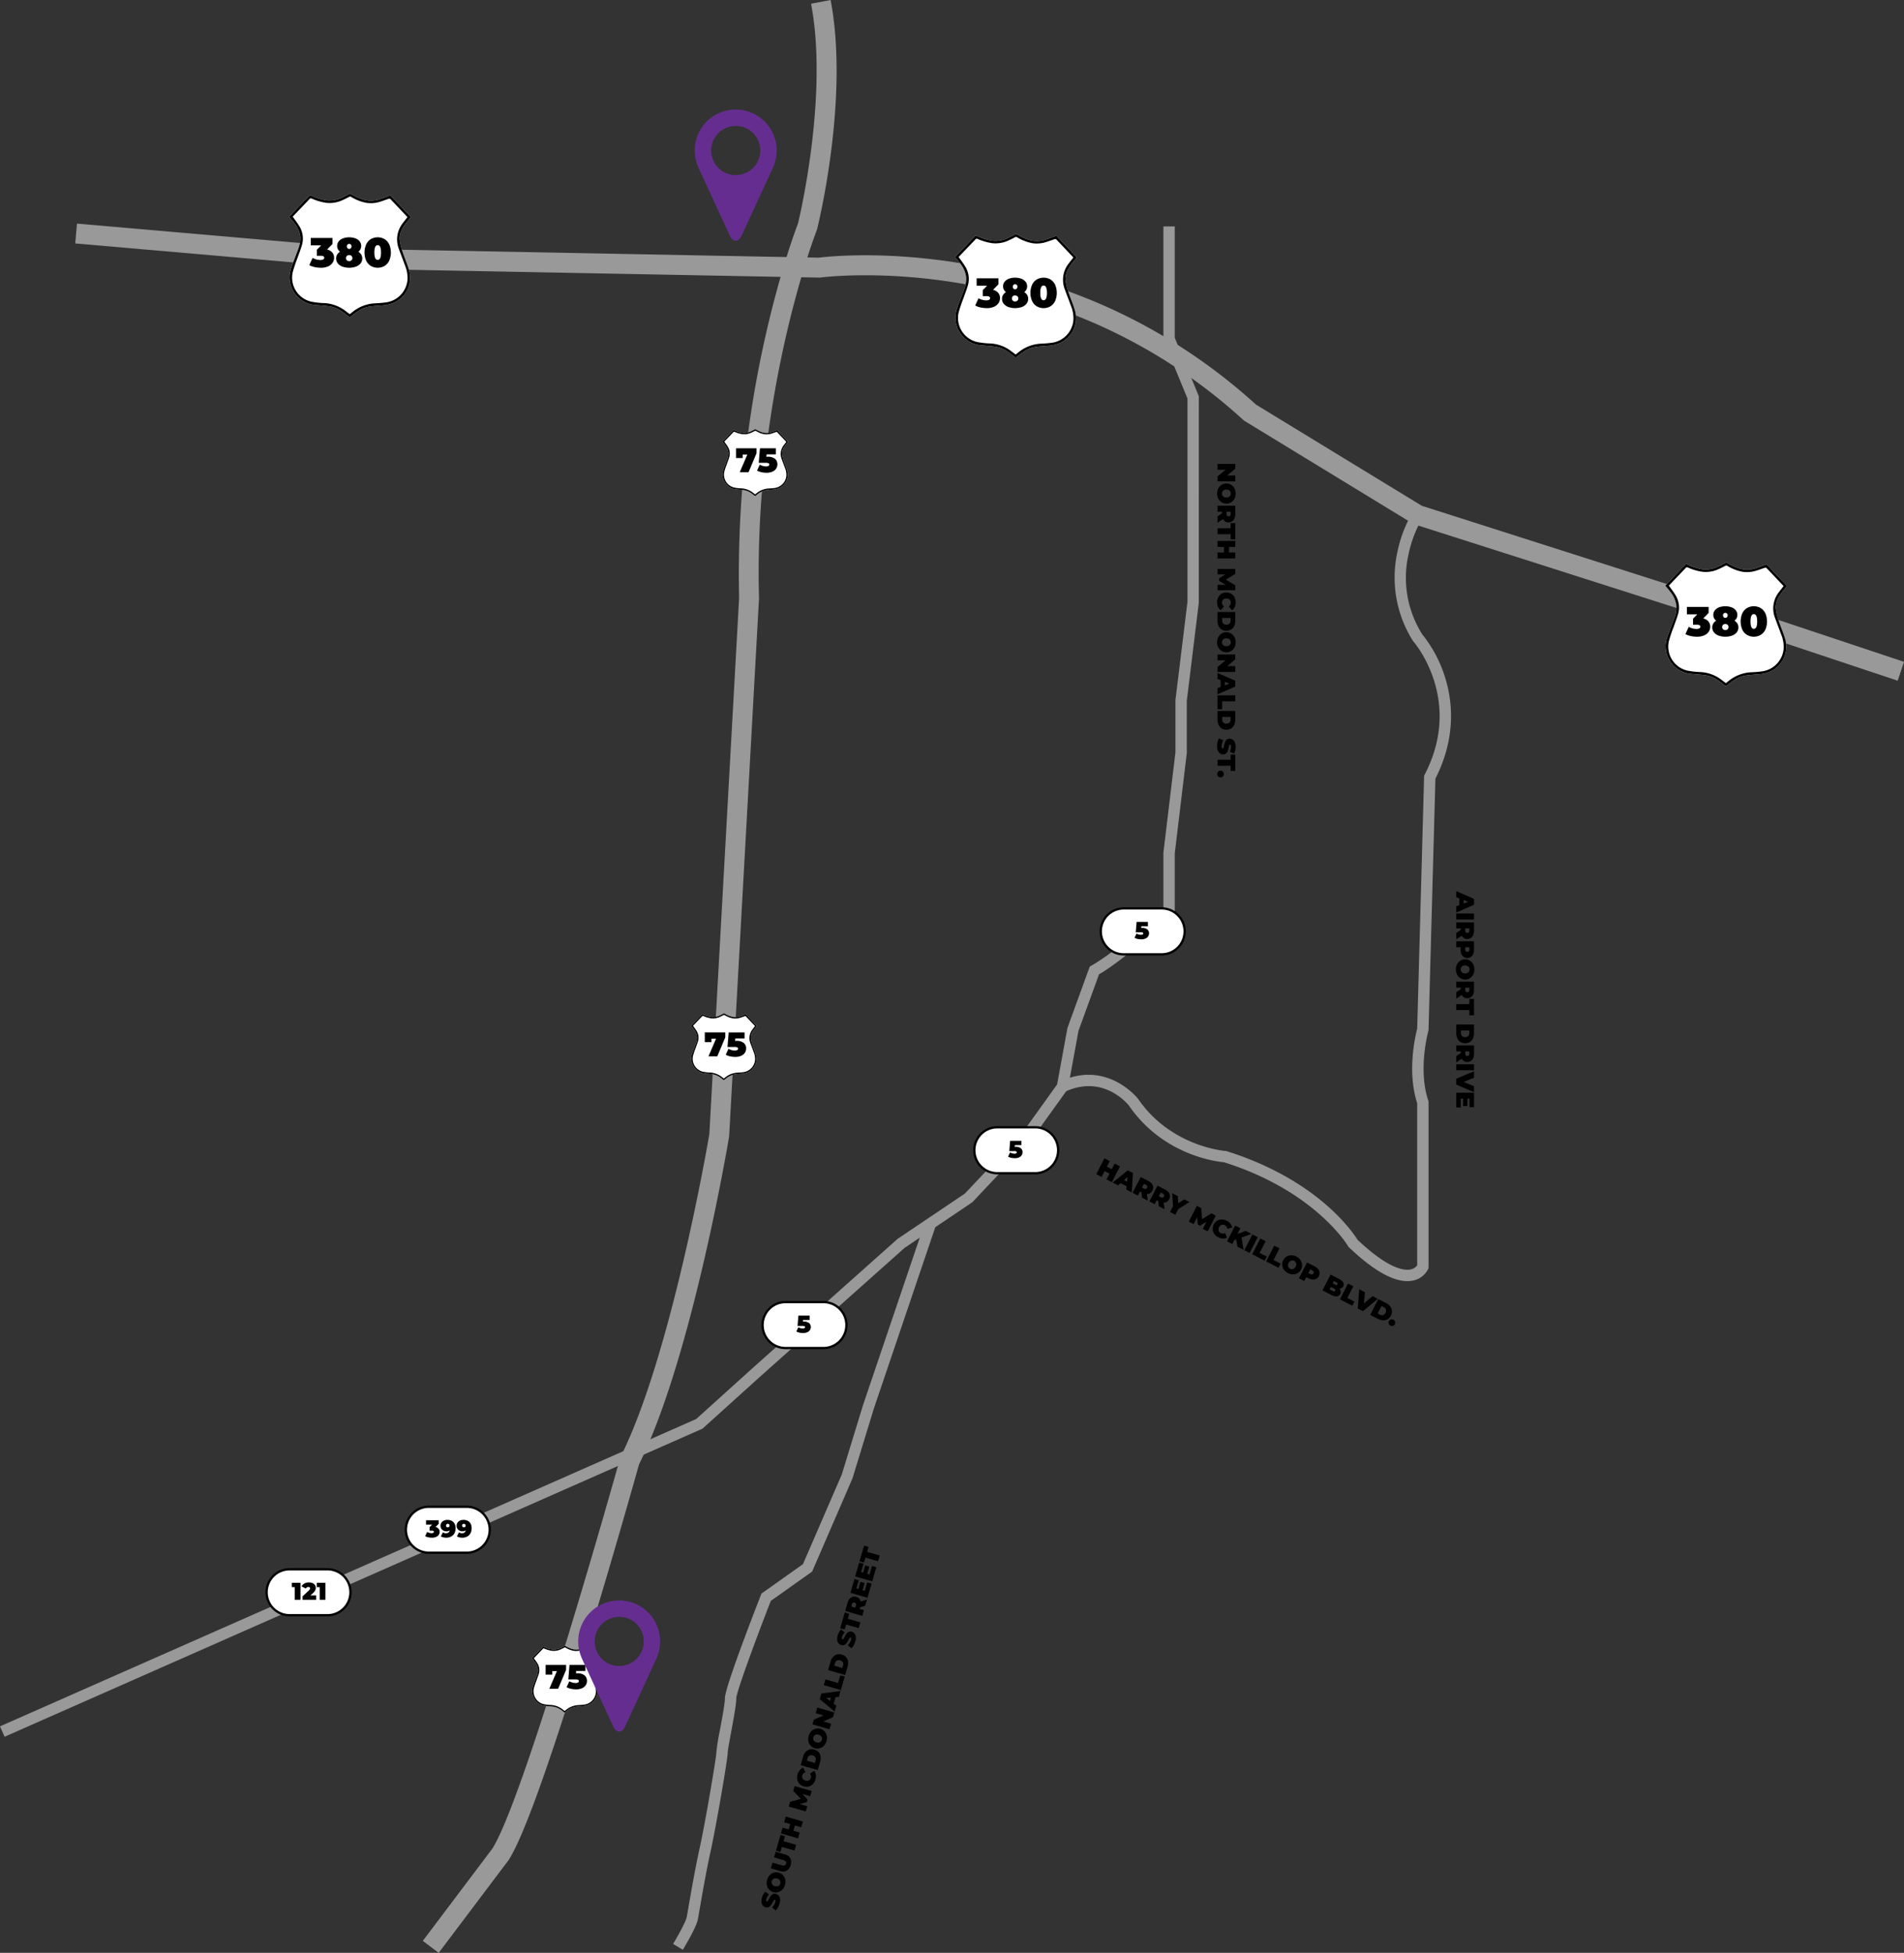 <svg id="Group_378" data-name="Group 378" xmlns="http://www.w3.org/2000/svg" xmlns:xlink="http://www.w3.org/1999/xlink" width="834.953" height="856.265" viewBox="0 0 834.953 856.265">
  <rect x="0" y="0" width="834.953" height="856.265" fill="#333333" stroke="none"/>
  <defs>
    <clipPath id="clip-path">
      <rect id="Rectangle_427" data-name="Rectangle 427" width="834.953" height="856.265" fill="none"/>
    </clipPath>
    <clipPath id="clip-path-3">
      <rect id="Rectangle_424" data-name="Rectangle 424" width="35.929" height="57.493" fill="none"/>
    </clipPath>
    <clipPath id="clip-path-4">
      <rect id="Rectangle_425" data-name="Rectangle 425" width="35.929" height="57.492" fill="none"/>
    </clipPath>
  </defs>
  <g id="Group_377" data-name="Group 377" clip-path="url(#clip-path)">
    <g id="Group_376" data-name="Group 376">
      <g id="Group_375" data-name="Group 375" clip-path="url(#clip-path)">
        <path id="Path_840" data-name="Path 840" d="M825.223,277.763,759.79,255.952,612.9,209.071l-.448-.273-73.893-45.088-.309-.281a238.688,238.688,0,0,0-64.158-41.944,250.731,250.731,0,0,0-59.733-17.916c-35.525-6.03-61.142-2.641-61.4-2.605l-.336.046-.342-.006L155.209,97.262,26.027,86.031l.756-8.692,128.887,11.2,196.449,3.731c3.381-.43,28.459-3.242,63.365,2.637a259.584,259.584,0,0,1,61.947,18.51,247.377,247.377,0,0,1,66.384,43.28l72.732,44.376L762.5,247.658l65.488,21.83Z" transform="translate(6.97 20.711)" fill="#999"/>
        <path id="Path_841" data-name="Path 841" d="M153.215,856.265l-6.967-5.253,30.44-40.378c14.5-22.659,55.671-169.809,56.087-171.295l.113-.4.186-.374c21.962-43.923,37.913-135.931,38.821-141.246l13.062-235.136a472.084,472.084,0,0,1,12-116.746c6.336-27.611,12.869-44.961,13.837-47.464,1-4.17,13.261-56.858,5.714-96.332L325.079,0c8.186,42.825-5.3,98-5.88,100.333l-.07.279-.105.268c-.279.706-27.777,71.664-25.341,161.244l.005.18-.01.18-13.1,235.8-.039.238c-.664,3.959-16.491,97.257-39.473,143.56-2.891,10.335-42.238,150.448-57.139,173.421l-.176.251Z" transform="translate(39.164)" fill="#999"/>
        <path id="Path_842" data-name="Path 842" d="M2.013,740.537,0,735.977,305.3,601.219l25.253-22.79,63.079-56.209,29.51-19.861L448.7,475.245l14.881-20.754,4.52-24.74,9.792-26.934.814-.453c9.628-5.348,27.457-21.153,31.472-24.755v-24.7l5.278-43.989V286.006l5.279-43.072V153.768l-10.557-25.66V78.31h4.985v48.812l10.558,25.66-.019,90.606-5.26,42.921v22.909l-5.279,43.989v26.613l-.815.742c-.867.789-20.9,18.97-32.4,25.693l-9.019,24.806-4.644,25.426-15.842,22.056-26.053,27.64L396.7,526.169l-62.815,55.973-25.835,23.316-.366.161Z" transform="translate(0 20.971)" fill="#999"/>
        <path id="Path_843" data-name="Path 843" d="M237.1,741.771l-4.271-2.571c2.244-3.729,5.571-9.813,5.941-11.666.169-.841.5-2.725.909-5.11,1.086-6.253,2.9-16.718,4.711-24.855,2.543-11.447,7.379-40.081,7.419-42.463a84.706,84.706,0,0,1,1.524-9.5c.986-5.311,2.215-11.92,2.215-14.175,0-4.483,12.055-35.693,15.75-45.152l.271-.695,18.2-12.912L306.8,533.35l9.33-30.471,27.218-80.339,4.721,1.6-27.206,80.3-9.378,30.635-.056.128-17.634,40.724-18.124,12.857c-6.306,16.177-15.017,39.693-15.137,42.659,0,2.7-1.169,8.989-2.3,15.071-.642,3.453-1.44,7.751-1.44,8.594,0,2.968-5.213,33.079-7.537,43.541-1.784,8.021-3.588,18.415-4.665,24.626-.437,2.514-.752,4.332-.933,5.235-.673,3.37-5.582,11.637-6.558,13.26" transform="translate(62.349 113.152)" fill="#999"/>
        <path id="Path_844" data-name="Path 844" d="M518.943,514.329c-6.624,0-15.189-4.952-25.516-14.762l-.264-.25-.181-.314c-.137-.237-14.4-24.168-54.4-36.794-3.154-.269-26.645-2.982-41.693-24.822-.8-1-11.458-13.83-28.1-6.074l-2.107-4.517c20.616-9.614,34.054,7.42,34.187,7.593l.08.109c14.4,20.959,38.027,22.745,38.264,22.761l.3.02.289.089c12.139,3.8,29.734,11.133,44.616,24.434,7.954,7.111,11.793,12.939,12.684,14.382,13.328,12.6,20.216,13.586,23.144,13.046a4.662,4.662,0,0,0,3.026-1.817v-71.1c-4.578-14.057-.652-30.2.009-32.705l3.036-110.889.262-.507c17.086-32.993-4.723-58.072-4.944-58.322l-.142-.158-.112-.18a52.055,52.055,0,0,1-6.75-39.068,56.147,56.147,0,0,1,6.774-17.459l4.181,2.716a52.28,52.28,0,0,0-6.117,15.965,46.418,46.418,0,0,0,6.04,35.043,56.463,56.463,0,0,1,9.781,18.183c3.386,10.322,5.412,26.482-4.02,45.061l-3.022,110.357-.084.3c-.047.166-4.624,16.9-.038,30.466l.131.388v73.089l-.2.468a9.386,9.386,0,0,1-6.672,5.029,12.1,12.1,0,0,1-2.444.243m6.646-334.59-2.091-1.358,2.092,1.355v0" transform="translate(98.195 47.405)" fill="#999"/>
        <path id="Path_845" data-name="Path 845" d="M100.02,77.069c.757.927,1.488,1.772,2.163,2.662a12.074,12.074,0,0,1,2.694,6.131,12.888,12.888,0,0,1-1,5.692c-.953,2.619-2.021,5.2-2.924,7.832a11.878,11.878,0,0,0,.871,10.316,12.054,12.054,0,0,0,9.785,6.083c2.069.2,4.153.3,6.206.612,2.967.453,5.365,2.11,7.641,3.954,1.109.9,1.1.9,2.221.006,2.184-1.727,4.456-3.346,7.267-3.819,1.955-.328,3.95-.413,5.931-.588a14.46,14.46,0,0,0,5.918-1.568,12.02,12.02,0,0,0,5.691-14.23c-.786-2.6-1.9-5.094-2.743-7.676a26.431,26.431,0,0,1-1.244-5.105c-.3-2.553.782-4.787,2.25-6.812.815-1.125,1.725-2.182,2.617-3.3a4.066,4.066,0,0,0-.269-.35q-4.165-4.414-8.327-8.83a.683.683,0,0,0-.893-.167c-1.3.506-2.594,1.024-3.923,1.441a12.6,12.6,0,0,1-6.291.487,20.29,20.29,0,0,1-6.355-2.655.968.968,0,0,0-1.122-.01c-.91.522-1.843,1.014-2.8,1.453a12.607,12.607,0,0,1-7.329,1.223,24.707,24.707,0,0,1-6.317-2,.848.848,0,0,0-1.164.257c-.729.818-1.506,1.594-2.266,2.386-2.084,2.179-4.171,4.357-6.293,6.575" transform="translate(26.784 17.943)" fill="#fff"/>
        <path id="Path_846" data-name="Path 846" d="M100.02,77.069l6.293-6.575c.758-.792,1.535-1.568,2.266-2.386a.846.846,0,0,1,1.163-.257,24.664,24.664,0,0,0,6.319,2,12.6,12.6,0,0,0,7.329-1.222c.953-.439,1.886-.931,2.8-1.453a.966.966,0,0,1,1.121.01,20.309,20.309,0,0,0,6.357,2.655,12.6,12.6,0,0,0,6.291-.487c1.327-.417,2.624-.936,3.923-1.441a.683.683,0,0,1,.893.167q4.149,4.427,8.326,8.83a3.819,3.819,0,0,1,.269.35c-.89,1.116-1.8,2.173-2.617,3.3-1.468,2.025-2.544,4.259-2.25,6.812a26.339,26.339,0,0,0,1.245,5.105c.843,2.582,1.957,5.079,2.743,7.676a12.021,12.021,0,0,1-5.691,14.23,14.465,14.465,0,0,1-5.919,1.568c-1.979.175-3.976.259-5.929.588-2.811.473-5.084,2.092-7.267,3.819-1.126.89-1.113.893-2.222-.008-2.274-1.843-4.673-3.5-7.641-3.953-2.051-.313-4.136-.415-6.206-.612a12.054,12.054,0,0,1-9.784-6.083,11.874,11.874,0,0,1-.871-10.316c.9-2.634,1.969-5.213,2.922-7.832a12.871,12.871,0,0,0,1-5.692,12.065,12.065,0,0,0-2.7-6.131c-.673-.89-1.406-1.736-2.162-2.662m1.554-.024c.967,1.37,1.928,2.6,2.742,3.915a10.338,10.338,0,0,1,1.294,8.62c-.553,1.881-1.283,3.711-1.924,5.567a63.491,63.491,0,0,0-2.078,6.16,10.8,10.8,0,0,0,8.192,13.037,34.413,34.413,0,0,0,5.444.606,16.551,16.551,0,0,1,9.342,3.348c.654.493,1.307.99,2,1.515.333-.261.657-.511.976-.764a16.9,16.9,0,0,1,10.152-4c1.506-.051,3.015-.176,4.51-.37a10.972,10.972,0,0,0,9.709-10.206,14.812,14.812,0,0,0-1.16-6.155c-.865-2.385-1.79-4.747-2.65-7.131A11.486,11.486,0,0,1,149.853,79.9c.647-.881,1.336-1.732,2.008-2.6a.856.856,0,0,0-.1-.183c-2.461-2.613-4.919-5.227-7.4-7.818a.839.839,0,0,0-.706-.063c-1.325.429-2.623.95-3.959,1.335a13.2,13.2,0,0,1-6.038.387,19.923,19.923,0,0,1-6.4-2.533.9.9,0,0,0-1-.009c-.99.521-1.988,1.037-3.016,1.477a13.227,13.227,0,0,1-7.163,1.071,24.171,24.171,0,0,1-6.156-1.838.741.741,0,0,0-.994.221c-1.245,1.339-2.522,2.648-3.786,3.969-1.2,1.253-2.395,2.508-3.56,3.727" transform="translate(26.784 17.943)"/>
        <path id="Path_847" data-name="Path 847" d="M117.064,88.677a3.5,3.5,0,0,1,.794,2.309,3.937,3.937,0,0,1-.63,2.144,4.473,4.473,0,0,1-1.942,1.615,7.64,7.64,0,0,1-3.267.62,12.669,12.669,0,0,1-2.692-.292,8.355,8.355,0,0,1-2.345-.858l1.46-3.175a6.746,6.746,0,0,0,1.687.693,6.838,6.838,0,0,0,1.743.237,2.451,2.451,0,0,0,1.2-.256.8.8,0,0,0,.456-.729q0-.877-1.515-.876h-1.7V87.463l1.879-1.916h-4.563V82.3h9.526v2.646l-2.372,2.409a4.127,4.127,0,0,1,2.272,1.324" transform="translate(28.649 22.039)"/>
        <path id="Path_848" data-name="Path 848" d="M127.278,89.651a3.2,3.2,0,0,1,.448,1.687A3.422,3.422,0,0,1,127,93.492a4.557,4.557,0,0,1-2.025,1.433,9.117,9.117,0,0,1-5.967,0,4.554,4.554,0,0,1-2.026-1.433,3.422,3.422,0,0,1-.721-2.154,3.2,3.2,0,0,1,.448-1.687,3.779,3.779,0,0,1,1.269-1.25,3.093,3.093,0,0,1-1.26-2.519,3.174,3.174,0,0,1,.667-2.007,4.3,4.3,0,0,1,1.861-1.332,8.193,8.193,0,0,1,5.493,0,4.312,4.312,0,0,1,1.861,1.332,3.18,3.18,0,0,1,.666,2.007,3.1,3.1,0,0,1-1.259,2.519,3.775,3.775,0,0,1,1.268,1.25m-4.27,2.509a1.39,1.39,0,0,0,0-1.935,1.588,1.588,0,0,0-2.026,0,1.39,1.39,0,0,0,0,1.935,1.588,1.588,0,0,0,2.026,0m-1.752-6.9a1.282,1.282,0,0,0,0,1.606,1.083,1.083,0,0,0,1.478,0,1.282,1.282,0,0,0,0-1.606,1.083,1.083,0,0,0-1.478,0" transform="translate(31.135 21.977)"/>
        <path id="Path_849" data-name="Path 849" d="M128.864,94.633a5.4,5.4,0,0,1-2.042-2.3,9.068,9.068,0,0,1,0-7.172,5.388,5.388,0,0,1,2.042-2.3,6.075,6.075,0,0,1,6,0,5.4,5.4,0,0,1,2.045,2.3,9.083,9.083,0,0,1,0,7.172,5.409,5.409,0,0,1-2.045,2.3,6.075,6.075,0,0,1-6,0m4.463-5.886q0-3.229-1.459-3.229t-1.461,3.229q0,3.231,1.461,3.23t1.459-3.23" transform="translate(33.764 21.977)"/>
        <path id="Path_850" data-name="Path 850" d="M249.866,153.9c.41.5.805.958,1.169,1.439a6.53,6.53,0,0,1,1.458,3.317,6.959,6.959,0,0,1-.541,3.078c-.515,1.416-1.092,2.811-1.581,4.236a6.427,6.427,0,0,0,.472,5.578,6.522,6.522,0,0,0,5.292,3.29c1.118.106,2.245.161,3.355.331a8.753,8.753,0,0,1,4.133,2.138c.6.486.592.484,1.2,0a8.812,8.812,0,0,1,3.93-2.065c1.057-.177,2.136-.223,3.208-.318a7.822,7.822,0,0,0,3.2-.848,6.5,6.5,0,0,0,3.077-7.694c-.425-1.4-1.027-2.755-1.483-4.152a14.326,14.326,0,0,1-.672-2.76,5.228,5.228,0,0,1,1.216-3.684c.441-.607.934-1.179,1.416-1.783-.043-.056-.089-.128-.146-.19q-2.252-2.387-4.5-4.774a.367.367,0,0,0-.482-.09c-.7.274-1.4.554-2.121.78a6.828,6.828,0,0,1-3.4.262,10.989,10.989,0,0,1-3.437-1.435.522.522,0,0,0-.606-.006c-.492.284-1,.549-1.512.786a6.821,6.821,0,0,1-3.963.662,13.315,13.315,0,0,1-3.417-1.084.458.458,0,0,0-.629.139c-.394.442-.815.862-1.225,1.291-1.128,1.178-2.257,2.356-3.4,3.555" transform="translate(66.912 39.755)" fill="#fff"/>
        <path id="Path_851" data-name="Path 851" d="M249.866,153.9l3.4-3.555c.411-.429.83-.848,1.226-1.291a.458.458,0,0,1,.629-.139A13.315,13.315,0,0,0,258.54,150a6.811,6.811,0,0,0,3.963-.662c.516-.237,1.019-.5,1.512-.785a.522.522,0,0,1,.606.005,11.023,11.023,0,0,0,3.437,1.436,6.814,6.814,0,0,0,3.4-.264c.718-.226,1.419-.506,2.12-.78a.37.37,0,0,1,.483.09q2.244,2.394,4.5,4.776a2.086,2.086,0,0,1,.145.189c-.482.6-.974,1.175-1.415,1.784a5.232,5.232,0,0,0-1.217,3.683,14.271,14.271,0,0,0,.673,2.761c.456,1.4,1.059,2.746,1.483,4.151a6.5,6.5,0,0,1-3.077,7.7,7.822,7.822,0,0,1-3.2.848c-1.07.094-2.149.139-3.206.317a8.812,8.812,0,0,0-3.93,2.065c-.609.482-.6.483-1.2,0a8.753,8.753,0,0,0-4.133-2.138c-1.109-.17-2.236-.224-3.356-.331a6.519,6.519,0,0,1-5.29-3.29,6.423,6.423,0,0,1-.472-5.578c.489-1.425,1.066-2.82,1.581-4.236a6.97,6.97,0,0,0,.541-3.078,6.537,6.537,0,0,0-1.458-3.315c-.364-.482-.759-.938-1.169-1.44m.841-.013c.524.742,1.042,1.4,1.482,2.117a5.588,5.588,0,0,1,.7,4.662c-.3,1.017-.694,2.007-1.041,3.01A34.536,34.536,0,0,0,250.724,167a5.839,5.839,0,0,0,4.431,7.049,18.581,18.581,0,0,0,2.944.328,8.942,8.942,0,0,1,5.052,1.81c.354.266.707.535,1.08.819.18-.141.355-.276.529-.413a9.138,9.138,0,0,1,5.49-2.162c.814-.027,1.63-.1,2.438-.2a5.935,5.935,0,0,0,5.251-5.519,8.024,8.024,0,0,0-.628-3.328c-.468-1.289-.969-2.567-1.434-3.857a6.213,6.213,0,0,1,.937-6.1c.35-.477.723-.937,1.085-1.406a.454.454,0,0,0-.055-.1c-1.331-1.412-2.66-2.827-4-4.228a.454.454,0,0,0-.382-.034c-.718.232-1.419.513-2.141.721a7.133,7.133,0,0,1-3.266.209,10.749,10.749,0,0,1-3.464-1.369.487.487,0,0,0-.54-.005c-.536.283-1.075.56-1.63.8a7.155,7.155,0,0,1-3.874.579,13.073,13.073,0,0,1-3.329-.994.4.4,0,0,0-.538.119c-.673.724-1.364,1.433-2.047,2.146l-1.924,2.016" transform="translate(66.912 39.755)"/>
        <path id="Path_852" data-name="Path 852" d="M263.576,155.041v2.173l-3.491,8.315h-3.866l3.325-7.746h-2.022v1.528H254.6v-4.27Z" transform="translate(68.179 41.518)"/>
        <path id="Path_853" data-name="Path 853" d="M269.746,159.663a3.079,3.079,0,0,1,1.041,2.42,3.379,3.379,0,0,1-.516,1.821,3.694,3.694,0,0,1-1.6,1.349,6.191,6.191,0,0,1-2.683.516,10.364,10.364,0,0,1-2.21-.24,6.877,6.877,0,0,1-1.926-.7l1.2-2.608a5.834,5.834,0,0,0,1.386.569,5.424,5.424,0,0,0,1.416.2,2.009,2.009,0,0,0,1-.217.672.672,0,0,0,.382-.607.6.6,0,0,0-.345-.562,2.851,2.851,0,0,0-1.244-.188h-3.041l.525-6.368H270.1v2.667h-4.059l-.075,1.033h.539a4.808,4.808,0,0,1,3.244.922" transform="translate(70.123 41.519)"/>
        <path id="Path_854" data-name="Path 854" d="M239.052,355.923c.409.5.805.958,1.169,1.439a6.53,6.53,0,0,1,1.458,3.317,6.958,6.958,0,0,1-.541,3.078c-.515,1.416-1.092,2.811-1.581,4.236a6.427,6.427,0,0,0,.472,5.578,6.522,6.522,0,0,0,5.292,3.29c1.118.107,2.245.161,3.355.331a8.753,8.753,0,0,1,4.133,2.137c.6.486.592.484,1.2,0a8.811,8.811,0,0,1,3.93-2.065c1.057-.177,2.136-.223,3.207-.318a7.822,7.822,0,0,0,3.2-.848,6.5,6.5,0,0,0,3.077-7.694c-.425-1.4-1.027-2.755-1.483-4.152a14.323,14.323,0,0,1-.672-2.76,5.228,5.228,0,0,1,1.216-3.684c.441-.609.934-1.179,1.416-1.783-.043-.056-.089-.128-.146-.19q-2.252-2.387-4.5-4.774a.368.368,0,0,0-.482-.09c-.7.274-1.4.554-2.121.78a6.829,6.829,0,0,1-3.4.262,10.991,10.991,0,0,1-3.437-1.435.522.522,0,0,0-.606-.006c-.492.284-1,.549-1.512.786a6.821,6.821,0,0,1-3.963.662,13.317,13.317,0,0,1-3.417-1.084.458.458,0,0,0-.629.139c-.394.443-.815.862-1.225,1.291-1.128,1.178-2.257,2.356-3.4,3.555" transform="translate(64.016 93.855)" fill="#fff"/>
        <path id="Path_855" data-name="Path 855" d="M239.052,355.922l3.4-3.555c.411-.428.83-.848,1.226-1.291a.458.458,0,0,1,.629-.139,13.316,13.316,0,0,0,3.417,1.084,6.811,6.811,0,0,0,3.963-.662c.516-.237,1.019-.5,1.512-.785a.522.522,0,0,1,.606.005,10.991,10.991,0,0,0,3.437,1.435,6.8,6.8,0,0,0,3.4-.262c.718-.226,1.419-.506,2.12-.78a.369.369,0,0,1,.483.09q2.244,2.394,4.5,4.776a2.1,2.1,0,0,1,.145.189c-.482.6-.974,1.175-1.415,1.784a5.232,5.232,0,0,0-1.217,3.683,14.236,14.236,0,0,0,.673,2.76c.456,1.4,1.059,2.747,1.483,4.152a6.5,6.5,0,0,1-3.077,7.7,7.8,7.8,0,0,1-3.2.847c-1.07.1-2.149.141-3.206.318a8.811,8.811,0,0,0-3.93,2.065c-.609.482-.6.483-1.2,0a8.753,8.753,0,0,0-4.133-2.137c-1.109-.17-2.236-.224-3.356-.331a6.519,6.519,0,0,1-5.29-3.29,6.423,6.423,0,0,1-.472-5.578c.489-1.425,1.066-2.82,1.581-4.236a6.955,6.955,0,0,0,.54-3.078,6.524,6.524,0,0,0-1.457-3.315c-.364-.482-.759-.938-1.169-1.44m.841-.013c.524.742,1.042,1.4,1.482,2.117a5.588,5.588,0,0,1,.7,4.662c-.3,1.017-.695,2.006-1.041,3.01a34.541,34.541,0,0,0-1.125,3.332,5.839,5.839,0,0,0,4.431,7.049,18.577,18.577,0,0,0,2.944.328,8.942,8.942,0,0,1,5.052,1.81c.354.266.707.535,1.08.819.18-.141.355-.276.529-.413a9.137,9.137,0,0,1,5.49-2.162c.814-.027,1.63-.1,2.438-.2a5.935,5.935,0,0,0,5.251-5.519,8.019,8.019,0,0,0-.628-3.328c-.468-1.289-.969-2.567-1.434-3.857a6.213,6.213,0,0,1,.937-6.1c.35-.477.723-.937,1.085-1.406a.457.457,0,0,0-.055-.1c-1.331-1.412-2.66-2.827-4-4.228a.453.453,0,0,0-.382-.034c-.718.232-1.419.513-2.141.721a7.133,7.133,0,0,1-3.266.209,10.75,10.75,0,0,1-3.464-1.369.487.487,0,0,0-.54-.005c-.536.283-1.075.56-1.63.8a7.155,7.155,0,0,1-3.874.579,13.074,13.074,0,0,1-3.329-.994.4.4,0,0,0-.538.119c-.673.724-1.364,1.433-2.047,2.146l-1.924,2.016" transform="translate(64.016 93.855)"/>
        <path id="Path_856" data-name="Path 856" d="M252.762,357.066v2.173l-3.492,8.315h-3.865l3.325-7.746h-2.022v1.528h-2.922v-4.27Z" transform="translate(65.284 95.619)"/>
        <path id="Path_857" data-name="Path 857" d="M258.933,361.688a3.079,3.079,0,0,1,1.041,2.419,3.38,3.38,0,0,1-.516,1.822,3.674,3.674,0,0,1-1.6,1.348,6.189,6.189,0,0,1-2.683.519,10.446,10.446,0,0,1-2.21-.24,6.917,6.917,0,0,1-1.926-.7l1.2-2.607a5.935,5.935,0,0,0,1.386.568,5.421,5.421,0,0,0,1.416.194,2.009,2.009,0,0,0,1-.216.673.673,0,0,0,.382-.607.606.606,0,0,0-.345-.563,2.879,2.879,0,0,0-1.244-.185h-3.041l.525-6.369h6.967v2.666h-4.059l-.075,1.033h.539a4.807,4.807,0,0,1,3.244.923" transform="translate(67.227 95.619)"/>
        <path id="Path_858" data-name="Path 858" d="M184,574.662c.41.5.805.958,1.169,1.439a6.53,6.53,0,0,1,1.458,3.317,6.958,6.958,0,0,1-.541,3.078c-.515,1.416-1.092,2.811-1.581,4.236a6.427,6.427,0,0,0,.472,5.578,6.522,6.522,0,0,0,5.292,3.29c1.118.107,2.245.161,3.355.331a8.752,8.752,0,0,1,4.133,2.137c.6.486.592.484,1.2,0a8.811,8.811,0,0,1,3.93-2.065c1.057-.177,2.136-.223,3.207-.318a7.821,7.821,0,0,0,3.2-.848,6.5,6.5,0,0,0,3.077-7.694c-.425-1.4-1.027-2.755-1.483-4.152a14.23,14.23,0,0,1-.672-2.76,5.228,5.228,0,0,1,1.216-3.684c.441-.609.934-1.179,1.416-1.783-.043-.056-.089-.128-.146-.19q-2.252-2.387-4.5-4.774a.368.368,0,0,0-.482-.09c-.7.274-1.4.554-2.121.78a6.828,6.828,0,0,1-3.4.262,10.989,10.989,0,0,1-3.437-1.435.522.522,0,0,0-.606-.006c-.492.284-1,.549-1.512.786a6.822,6.822,0,0,1-3.963.662,13.318,13.318,0,0,1-3.417-1.084.458.458,0,0,0-.629.139c-.394.442-.815.862-1.225,1.291-1.128,1.178-2.257,2.355-3.4,3.555" transform="translate(49.273 152.432)" fill="#fff"/>
        <path id="Path_859" data-name="Path 859" d="M184,574.661l3.4-3.555c.411-.428.83-.848,1.226-1.291a.458.458,0,0,1,.629-.14,13.315,13.315,0,0,0,3.417,1.084,6.811,6.811,0,0,0,3.963-.662c.516-.237,1.019-.5,1.512-.785a.522.522,0,0,1,.606.005,10.991,10.991,0,0,0,3.437,1.435,6.8,6.8,0,0,0,3.4-.263c.718-.226,1.419-.506,2.12-.78a.369.369,0,0,1,.483.09q2.244,2.394,4.5,4.776a2.1,2.1,0,0,1,.145.189c-.482.6-.974,1.175-1.415,1.784a5.232,5.232,0,0,0-1.217,3.683,14.235,14.235,0,0,0,.673,2.76c.456,1.4,1.059,2.747,1.483,4.152a6.5,6.5,0,0,1-3.077,7.7,7.8,7.8,0,0,1-3.2.847c-1.07.1-2.149.141-3.206.318a8.812,8.812,0,0,0-3.93,2.065c-.609.482-.6.483-1.2,0a8.753,8.753,0,0,0-4.133-2.138c-1.109-.17-2.236-.224-3.356-.331a6.519,6.519,0,0,1-5.29-3.29,6.423,6.423,0,0,1-.472-5.578c.489-1.425,1.066-2.82,1.581-4.236a6.973,6.973,0,0,0,.541-3.078,6.537,6.537,0,0,0-1.458-3.315c-.364-.482-.759-.938-1.169-1.44m.841-.013c.524.742,1.042,1.4,1.482,2.117a5.588,5.588,0,0,1,.7,4.662c-.3,1.017-.693,2.006-1.041,3.01a34.524,34.524,0,0,0-1.125,3.332,5.839,5.839,0,0,0,4.431,7.049,18.58,18.58,0,0,0,2.944.328,8.942,8.942,0,0,1,5.052,1.81c.354.266.707.535,1.08.819.18-.141.355-.276.529-.413a9.138,9.138,0,0,1,5.49-2.162c.814-.027,1.63-.1,2.438-.2a5.935,5.935,0,0,0,5.251-5.519,8.019,8.019,0,0,0-.628-3.328c-.468-1.289-.969-2.567-1.434-3.857a6.213,6.213,0,0,1,.937-6.1c.35-.477.723-.937,1.085-1.406a.454.454,0,0,0-.055-.1c-1.331-1.412-2.66-2.827-4-4.228a.453.453,0,0,0-.382-.034c-.718.232-1.419.513-2.141.721a7.134,7.134,0,0,1-3.266.209,10.75,10.75,0,0,1-3.464-1.369.487.487,0,0,0-.54-.005c-.536.283-1.075.56-1.63.8a7.155,7.155,0,0,1-3.874.579,13.073,13.073,0,0,1-3.329-.994.4.4,0,0,0-.538.119c-.673.724-1.364,1.433-2.047,2.146l-1.924,2.016" transform="translate(49.273 152.431)"/>
        <path id="Path_860" data-name="Path 860" d="M197.708,575.8v2.173l-3.492,8.315h-3.865l3.325-7.746h-2.022v1.528h-2.922V575.8Z" transform="translate(50.541 154.195)"/>
        <path id="Path_861" data-name="Path 861" d="M203.879,580.427a3.077,3.077,0,0,1,1.041,2.419,3.383,3.383,0,0,1-.516,1.822,3.683,3.683,0,0,1-1.6,1.348,6.19,6.19,0,0,1-2.683.517,10.365,10.365,0,0,1-2.21-.24,6.876,6.876,0,0,1-1.926-.7l1.2-2.607a5.883,5.883,0,0,0,1.386.569,5.472,5.472,0,0,0,1.416.194,1.994,1.994,0,0,0,1-.217.67.67,0,0,0,.382-.606.606.606,0,0,0-.345-.563,2.876,2.876,0,0,0-1.244-.186h-3.041l.525-6.368h6.967v2.666h-4.059L200.1,579.5h.539a4.8,4.8,0,0,1,3.244.923" transform="translate(52.484 154.195)"/>
        <path id="Path_862" data-name="Path 862" d="M576.024,204.671c.757.927,1.488,1.772,2.163,2.662a12.073,12.073,0,0,1,2.694,6.131,12.889,12.889,0,0,1-1,5.692c-.953,2.619-2.021,5.2-2.924,7.832a11.878,11.878,0,0,0,.871,10.316,12.054,12.054,0,0,0,9.785,6.083c2.069.2,4.153.3,6.206.612,2.968.453,5.365,2.11,7.641,3.954,1.109.9,1.1.9,2.221.006,2.184-1.727,4.456-3.346,7.267-3.819,1.955-.33,3.95-.413,5.931-.588a14.46,14.46,0,0,0,5.918-1.568,12.02,12.02,0,0,0,5.691-14.23c-.786-2.6-1.9-5.094-2.744-7.676a26.425,26.425,0,0,1-1.244-5.105c-.3-2.553.782-4.787,2.25-6.812.815-1.125,1.725-2.182,2.617-3.3a4.328,4.328,0,0,0-.269-.35q-4.165-4.414-8.327-8.83a.683.683,0,0,0-.892-.167c-1.3.506-2.594,1.024-3.921,1.441a12.605,12.605,0,0,1-6.292.487,20.29,20.29,0,0,1-6.355-2.655.967.967,0,0,0-1.122-.01c-.91.522-1.843,1.014-2.8,1.453a12.607,12.607,0,0,1-7.329,1.223,24.707,24.707,0,0,1-6.317-2,.848.848,0,0,0-1.164.257c-.729.818-1.506,1.594-2.266,2.386-2.084,2.179-4.171,4.357-6.293,6.575" transform="translate(154.254 52.114)" fill="#fff"/>
        <path id="Path_863" data-name="Path 863" d="M576.024,204.671l6.293-6.575c.758-.792,1.535-1.568,2.266-2.386a.846.846,0,0,1,1.163-.257,24.716,24.716,0,0,0,6.319,2,12.611,12.611,0,0,0,7.329-1.223c.953-.439,1.886-.931,2.8-1.453a.966.966,0,0,1,1.121.01,20.309,20.309,0,0,0,6.357,2.655,12.6,12.6,0,0,0,6.291-.487c1.327-.417,2.624-.936,3.923-1.441a.683.683,0,0,1,.892.167q4.15,4.427,8.326,8.83a3.642,3.642,0,0,1,.269.35c-.89,1.116-1.8,2.173-2.617,3.3-1.468,2.025-2.544,4.259-2.25,6.812a26.349,26.349,0,0,0,1.245,5.105c.843,2.582,1.957,5.079,2.744,7.676a12.021,12.021,0,0,1-5.691,14.23,14.466,14.466,0,0,1-5.919,1.568c-1.979.175-3.976.259-5.929.588-2.811.473-5.084,2.092-7.267,3.819-1.126.89-1.113.893-2.223-.008-2.274-1.843-4.673-3.5-7.641-3.953-2.051-.313-4.136-.415-6.206-.612a12.054,12.054,0,0,1-9.783-6.083,11.874,11.874,0,0,1-.871-10.316c.9-2.634,1.969-5.213,2.922-7.832a12.871,12.871,0,0,0,1-5.692,12.075,12.075,0,0,0-2.7-6.131c-.673-.89-1.406-1.736-2.162-2.662m1.554-.024c.967,1.37,1.928,2.6,2.742,3.915a10.338,10.338,0,0,1,1.294,8.62c-.553,1.881-1.283,3.711-1.925,5.567a63.49,63.49,0,0,0-2.078,6.16,10.8,10.8,0,0,0,8.193,13.037,34.411,34.411,0,0,0,5.444.606,16.559,16.559,0,0,1,9.342,3.347c.654.494,1.307.991,2,1.516.333-.261.657-.511.976-.764a16.9,16.9,0,0,1,10.152-4c1.506-.051,3.015-.176,4.51-.37a10.973,10.973,0,0,0,9.709-10.206,14.814,14.814,0,0,0-1.16-6.155c-.865-2.385-1.79-4.745-2.65-7.131a11.486,11.486,0,0,1,1.731-11.286c.647-.881,1.336-1.732,2.008-2.6a.856.856,0,0,0-.1-.183c-2.461-2.613-4.919-5.227-7.4-7.818a.839.839,0,0,0-.706-.063c-1.325.428-2.623.95-3.959,1.335a13.2,13.2,0,0,1-6.038.387,19.923,19.923,0,0,1-6.4-2.533.9.9,0,0,0-1-.009c-.99.521-1.988,1.037-3.016,1.477a13.227,13.227,0,0,1-7.163,1.071,24.171,24.171,0,0,1-6.156-1.838.741.741,0,0,0-.994.221c-1.245,1.339-2.522,2.648-3.787,3.971-1.2,1.251-2.394,2.506-3.559,3.726" transform="translate(154.254 52.114)"/>
        <path id="Path_864" data-name="Path 864" d="M593.068,216.279a3.5,3.5,0,0,1,.792,2.309,3.945,3.945,0,0,1-.628,2.144,4.488,4.488,0,0,1-1.945,1.615,7.634,7.634,0,0,1-3.266.62,12.682,12.682,0,0,1-2.693-.292,8.332,8.332,0,0,1-2.344-.858l1.459-3.175a7.063,7.063,0,0,0,3.432.931,2.442,2.442,0,0,0,1.2-.256.8.8,0,0,0,.458-.729c0-.584-.507-.876-1.515-.876h-1.7v-2.647l1.879-1.916h-4.563V209.9h9.525v2.646l-2.371,2.409a4.132,4.132,0,0,1,2.272,1.324" transform="translate(156.118 56.21)"/>
        <path id="Path_865" data-name="Path 865" d="M603.283,217.254a3.208,3.208,0,0,1,.448,1.687,3.422,3.422,0,0,1-.721,2.154,4.571,4.571,0,0,1-2.025,1.433,9.121,9.121,0,0,1-5.969,0,4.557,4.557,0,0,1-2.025-1.433,3.416,3.416,0,0,1-.723-2.154,3.2,3.2,0,0,1,.449-1.687,3.763,3.763,0,0,1,1.268-1.25,3.1,3.1,0,0,1-1.259-2.519,3.18,3.18,0,0,1,.666-2.007,4.312,4.312,0,0,1,1.861-1.332,8.193,8.193,0,0,1,5.493,0,4.3,4.3,0,0,1,1.861,1.332,3.18,3.18,0,0,1,.666,2.007A3.1,3.1,0,0,1,602.013,216a3.767,3.767,0,0,1,1.269,1.25m-4.27,2.509a1.39,1.39,0,0,0,0-1.935,1.588,1.588,0,0,0-2.026,0,1.39,1.39,0,0,0,0,1.935,1.588,1.588,0,0,0,2.026,0m-1.752-6.9a1.278,1.278,0,0,0,0,1.606,1.083,1.083,0,0,0,1.478,0,1.282,1.282,0,0,0,0-1.606,1.083,1.083,0,0,0-1.478,0" transform="translate(158.604 56.148)"/>
        <path id="Path_866" data-name="Path 866" d="M604.868,222.235a5.4,5.4,0,0,1-2.044-2.3,9.068,9.068,0,0,1,0-7.172,5.4,5.4,0,0,1,2.044-2.3,6.075,6.075,0,0,1,6,0,5.391,5.391,0,0,1,2.044,2.3,9.068,9.068,0,0,1,0,7.172,5.4,5.4,0,0,1-2.044,2.3,6.066,6.066,0,0,1-6,0m4.463-5.885q0-3.229-1.459-3.229t-1.46,3.229q0,3.231,1.46,3.23t1.459-3.23" transform="translate(161.233 56.148)"/>
        <path id="Path_867" data-name="Path 867" d="M330.356,91.029c.757.927,1.488,1.772,2.163,2.662a12.074,12.074,0,0,1,2.694,6.131,12.888,12.888,0,0,1-1,5.692c-.953,2.619-2.021,5.2-2.924,7.832a11.878,11.878,0,0,0,.871,10.316,12.054,12.054,0,0,0,9.785,6.083c2.069.2,4.153.3,6.206.612,2.968.453,5.365,2.11,7.641,3.954,1.109.9,1.1.9,2.221.006,2.184-1.727,4.456-3.346,7.267-3.819,1.955-.328,3.95-.413,5.931-.588a14.46,14.46,0,0,0,5.918-1.568,12.02,12.02,0,0,0,5.691-14.23c-.786-2.6-1.9-5.094-2.743-7.676a26.429,26.429,0,0,1-1.244-5.105c-.3-2.553.782-4.787,2.25-6.812.815-1.125,1.725-2.182,2.617-3.3a4.08,4.08,0,0,0-.269-.35q-4.165-4.414-8.327-8.83a.683.683,0,0,0-.893-.167c-1.3.506-2.594,1.024-3.923,1.441A12.6,12.6,0,0,1,364,83.8a20.29,20.29,0,0,1-6.355-2.655.968.968,0,0,0-1.122-.01c-.91.522-1.843,1.014-2.8,1.453a12.607,12.607,0,0,1-7.329,1.223,24.708,24.708,0,0,1-6.317-2,.848.848,0,0,0-1.164.257c-.729.818-1.506,1.594-2.266,2.386-2.084,2.179-4.171,4.357-6.293,6.575" transform="translate(88.466 21.682)" fill="#fff"/>
        <path id="Path_868" data-name="Path 868" d="M330.356,91.029l6.293-6.575c.758-.792,1.535-1.568,2.266-2.386a.846.846,0,0,1,1.163-.257,24.664,24.664,0,0,0,6.319,2,12.6,12.6,0,0,0,7.329-1.222c.955-.439,1.886-.931,2.8-1.453a.966.966,0,0,1,1.121.01A20.309,20.309,0,0,0,364,83.8a12.6,12.6,0,0,0,6.291-.487c1.327-.417,2.624-.936,3.923-1.441a.685.685,0,0,1,.894.167q4.148,4.427,8.324,8.83a3.617,3.617,0,0,1,.269.35c-.89,1.116-1.8,2.173-2.617,3.3-1.468,2.025-2.544,4.259-2.249,6.812a26.158,26.158,0,0,0,1.245,5.105c.842,2.583,1.956,5.079,2.743,7.676a12.022,12.022,0,0,1-5.692,14.23,14.465,14.465,0,0,1-5.919,1.568c-1.979.175-3.976.259-5.929.588-2.809.473-5.083,2.092-7.267,3.819-1.126.89-1.113.893-2.222-.008-2.274-1.843-4.673-3.5-7.641-3.953-2.051-.313-4.136-.415-6.206-.612a12.054,12.054,0,0,1-9.784-6.083,11.874,11.874,0,0,1-.871-10.316c.9-2.634,1.969-5.213,2.922-7.832a12.889,12.889,0,0,0,1-5.692,12.067,12.067,0,0,0-2.7-6.131c-.673-.89-1.406-1.736-2.162-2.662M331.91,91c.967,1.37,1.928,2.6,2.742,3.915a10.338,10.338,0,0,1,1.294,8.62c-.553,1.881-1.283,3.711-1.924,5.567a63.482,63.482,0,0,0-2.078,6.16,10.8,10.8,0,0,0,8.194,13.037,34.4,34.4,0,0,0,5.443.606,16.556,16.556,0,0,1,9.342,3.347c.654.494,1.308.991,2,1.516.333-.261.657-.511.976-.764a16.9,16.9,0,0,1,10.154-4c1.5-.051,3.014-.176,4.508-.37a10.972,10.972,0,0,0,9.709-10.206,14.772,14.772,0,0,0-1.16-6.155c-.865-2.385-1.789-4.747-2.65-7.131a11.486,11.486,0,0,1,1.731-11.286c.647-.881,1.336-1.732,2.008-2.6a.8.8,0,0,0-.1-.183q-3.689-3.919-7.4-7.818a.839.839,0,0,0-.706-.063c-1.324.429-2.623.95-3.959,1.335a13.2,13.2,0,0,1-6.038.387,19.923,19.923,0,0,1-6.4-2.533.9.9,0,0,0-1-.009c-.991.521-1.989,1.037-3.016,1.477a13.234,13.234,0,0,1-7.164,1.071,24.171,24.171,0,0,1-6.156-1.838.741.741,0,0,0-.994.221c-1.244,1.339-2.522,2.648-3.784,3.969-1.2,1.253-2.4,2.508-3.561,3.727" transform="translate(88.466 21.682)"/>
        <path id="Path_869" data-name="Path 869" d="M347.4,102.637a3.5,3.5,0,0,1,.794,2.309,3.937,3.937,0,0,1-.63,2.144,4.473,4.473,0,0,1-1.942,1.615,7.64,7.64,0,0,1-3.267.62,12.669,12.669,0,0,1-2.692-.292,8.356,8.356,0,0,1-2.345-.858L338.777,105a6.747,6.747,0,0,0,1.687.693,6.838,6.838,0,0,0,1.743.237,2.451,2.451,0,0,0,1.2-.256.8.8,0,0,0,.456-.729q0-.877-1.515-.876h-1.7v-2.647l1.879-1.916h-4.563V96.259H347.5V98.9l-2.372,2.409a4.127,4.127,0,0,1,2.272,1.324" transform="translate(90.33 25.777)"/>
        <path id="Path_870" data-name="Path 870" d="M357.614,103.611a3.2,3.2,0,0,1,.448,1.687,3.422,3.422,0,0,1-.721,2.154,4.557,4.557,0,0,1-2.025,1.433,9.117,9.117,0,0,1-5.967,0,4.554,4.554,0,0,1-2.026-1.433,3.422,3.422,0,0,1-.721-2.154,3.2,3.2,0,0,1,.448-1.687,3.779,3.779,0,0,1,1.269-1.25,3.093,3.093,0,0,1-1.26-2.519,3.173,3.173,0,0,1,.667-2.007,4.3,4.3,0,0,1,1.861-1.332,8.193,8.193,0,0,1,5.493,0,4.312,4.312,0,0,1,1.861,1.332,3.18,3.18,0,0,1,.666,2.007,3.1,3.1,0,0,1-1.259,2.519,3.775,3.775,0,0,1,1.268,1.25m-4.27,2.509a1.39,1.39,0,0,0,0-1.935,1.588,1.588,0,0,0-2.026,0,1.39,1.39,0,0,0,0,1.935,1.588,1.588,0,0,0,2.026,0m-1.752-6.9a1.282,1.282,0,0,0,0,1.606,1.083,1.083,0,0,0,1.478,0,1.282,1.282,0,0,0,0-1.606,1.083,1.083,0,0,0-1.478,0" transform="translate(92.817 25.715)"/>
        <path id="Path_871" data-name="Path 871" d="M359.2,108.593a5.388,5.388,0,0,1-2.042-2.3,9.065,9.065,0,0,1,0-7.171,5.392,5.392,0,0,1,2.042-2.3,6.083,6.083,0,0,1,6,0,5.4,5.4,0,0,1,2.045,2.3,9.08,9.08,0,0,1,0,7.171,5.4,5.4,0,0,1-2.045,2.3,6.075,6.075,0,0,1-6,0m4.463-5.885q0-3.229-1.459-3.229t-1.46,3.229q0,3.229,1.46,3.229t1.459-3.229" transform="translate(95.446 25.716)"/>
        <path id="Path_872" data-name="Path 872" d="M428.919,168.1h-7.784v-2.158l3.536-2.958h-3.536v-2.557h7.784v2.158l-3.536,2.958h3.536Z" transform="translate(112.776 42.96)"/>
        <path id="Path_873" data-name="Path 873" d="M421.517,169.364a3.991,3.991,0,0,1,7.095,0,5.139,5.139,0,0,1,0,4.515,3.99,3.99,0,0,1-7.095,0,5.139,5.139,0,0,1,0-4.515m1.841,3.142a1.7,1.7,0,0,0,.678.629,2.382,2.382,0,0,0,2.056,0,1.705,1.705,0,0,0,.678-.629,1.752,1.752,0,0,0,0-1.769,1.711,1.711,0,0,0-.678-.628,2.382,2.382,0,0,0-2.056,0,1.711,1.711,0,0,0-.678.628,1.751,1.751,0,0,0,0,1.769" transform="translate(112.739 44.782)"/>
        <path id="Path_874" data-name="Path 874" d="M423.092,178.249v-.713h-1.956v-2.624h7.783v3.748a4.592,4.592,0,0,1-.356,1.879,2.876,2.876,0,0,1-4.035,1.291,2.671,2.671,0,0,1-.99-1.09l-2.4,1.635v-2.8Zm3.564,1.045a1.165,1.165,0,0,0,.24-.8v-.957h-1.824v.957a1.165,1.165,0,0,0,.24.8.983.983,0,0,0,1.345,0" transform="translate(112.776 46.84)"/>
        <path id="Path_875" data-name="Path 875" d="M426.884,183.173v-2.279h2.035v7.183h-2.035V185.8h-5.749v-2.624Z" transform="translate(112.776 48.442)"/>
        <path id="Path_876" data-name="Path 876" d="M428.919,194.767h-7.784v-2.624H424v-2.424h-2.869v-2.624h7.784v2.624h-2.757v2.424h2.757Z" transform="translate(112.776 50.102)"/>
        <path id="Path_877" data-name="Path 877" d="M421.135,203.727l3.547-.023-2.846-1.69v-1.156l2.723-1.69h-3.424v-2.391h7.784v2.158l-4.148,2.534,4.148,2.47V206.1l-7.784.022Z" transform="translate(112.776 52.695)"/>
        <path id="Path_878" data-name="Path 878" d="M421.512,207.011a3.87,3.87,0,0,1,1.445-1.552,4.233,4.233,0,0,1,4.214,0,3.853,3.853,0,0,1,1.445,1.552,4.733,4.733,0,0,1,.517,2.224,4.905,4.905,0,0,1-.4,2.026,3.76,3.76,0,0,1-1.157,1.466L426.1,211.07a2.124,2.124,0,0,0,.911-1.7,1.743,1.743,0,0,0-.529-1.324,2.261,2.261,0,0,0-2.835,0,1.743,1.743,0,0,0-.529,1.324,2.124,2.124,0,0,0,.912,1.7l-1.478,1.657a3.745,3.745,0,0,1-1.156-1.466,4.885,4.885,0,0,1-.4-2.026,4.733,4.733,0,0,1,.517-2.224" transform="translate(112.739 54.87)"/>
        <path id="Path_879" data-name="Path 879" d="M428.919,211.67v3.836a5.307,5.307,0,0,1-.473,2.3,3.6,3.6,0,0,1-1.351,1.545,4.16,4.16,0,0,1-4.136,0,3.591,3.591,0,0,1-1.351-1.545,5.288,5.288,0,0,1-.473-2.3V211.67Zm-5.738,3.725a1.877,1.877,0,0,0,.483,1.351,2.087,2.087,0,0,0,2.724,0,1.872,1.872,0,0,0,.484-1.351v-1.1h-3.692Z" transform="translate(112.776 56.683)"/>
        <path id="Path_880" data-name="Path 880" d="M421.517,220.8a3.991,3.991,0,0,1,7.095,0,5.139,5.139,0,0,1,0,4.515,3.99,3.99,0,0,1-7.095,0,5.139,5.139,0,0,1,0-4.515m1.841,3.142a1.7,1.7,0,0,0,.678.629,2.382,2.382,0,0,0,2.056,0,1.705,1.705,0,0,0,.678-.629,1.752,1.752,0,0,0,0-1.769,1.711,1.711,0,0,0-.678-.628,2.382,2.382,0,0,0-2.056,0,1.711,1.711,0,0,0-.678.628,1.751,1.751,0,0,0,0,1.769" transform="translate(112.739 58.558)"/>
        <path id="Path_881" data-name="Path 881" d="M428.919,234.025h-7.784v-2.158l3.536-2.958h-3.536v-2.557h7.784v2.158l-3.536,2.958h3.536Z" transform="translate(112.776 60.615)"/>
        <path id="Path_882" data-name="Path 882" d="M422.492,238.886v-2.958l-1.357-.522v-2.669l7.784,3.4v2.58l-7.784,3.4v-2.714Zm1.89-.723,1.957-.756-1.957-.756Z" transform="translate(112.776 62.325)"/>
        <path id="Path_883" data-name="Path 883" d="M428.919,240.473V243.1H423.17v3.513h-2.035v-6.137Z" transform="translate(112.776 64.397)"/>
        <path id="Path_884" data-name="Path 884" d="M428.919,245.885v3.836a5.306,5.306,0,0,1-.473,2.3,3.6,3.6,0,0,1-1.351,1.545,4.16,4.16,0,0,1-4.136,0,3.591,3.591,0,0,1-1.351-1.545,5.288,5.288,0,0,1-.473-2.3v-3.836Zm-5.738,3.725a1.877,1.877,0,0,0,.483,1.351,2.087,2.087,0,0,0,2.724,0,1.872,1.872,0,0,0,.484-1.351v-1.1h-3.692Z" transform="translate(112.776 65.846)"/>
        <path id="Path_885" data-name="Path 885" d="M421.212,256.881a5.086,5.086,0,0,1,.583-1.506l1.913.846a5.393,5.393,0,0,0-.517,1.244,4.889,4.889,0,0,0-.194,1.324,2.061,2.061,0,0,0,.105.778.34.34,0,0,0,.317.235c.164,0,.285-.1.366-.306a6.531,6.531,0,0,0,.268-1.007,11.363,11.363,0,0,1,.406-1.5,2.556,2.556,0,0,1,.713-1.045,1.925,1.925,0,0,1,1.339-.445,2.315,2.315,0,0,1,1.335.412,2.716,2.716,0,0,1,.945,1.229,5.113,5.113,0,0,1,.345,1.985,7.191,7.191,0,0,1-.172,1.573,4.924,4.924,0,0,1-.506,1.362l-1.9-.79a4.824,4.824,0,0,0,.578-2.168q0-1.012-.488-1.012c-.156,0-.273.1-.351.3a6.439,6.439,0,0,0-.25.99,10.186,10.186,0,0,1-.384,1.5,2.615,2.615,0,0,1-.706,1.062,1.892,1.892,0,0,1-1.334.45,2.278,2.278,0,0,1-1.329-.412,2.771,2.771,0,0,1-.946-1.229,5.028,5.028,0,0,1-.35-1.984,8.166,8.166,0,0,1,.217-1.885" transform="translate(112.739 68.387)"/>
        <path id="Path_886" data-name="Path 886" d="M426.884,263.25V260.97h2.035v7.183h-2.035v-2.28h-5.749V263.25Z" transform="translate(112.776 69.885)"/>
        <path id="Path_887" data-name="Path 887" d="M421.454,266.957a1.389,1.389,0,0,1,1.04-.417,1.352,1.352,0,0,1,1.028.417,1.594,1.594,0,0,1,0,2.1,1.351,1.351,0,0,1-1.028.416,1.388,1.388,0,0,1-1.04-.416,1.564,1.564,0,0,1,0-2.1" transform="translate(112.753 71.377)"/>
        <path id="Path_888" data-name="Path 888" d="M505.072,314.352v-2.958l-1.357-.522V308.2l7.784,3.4v2.58l-7.784,3.4v-2.714Zm1.89-.723,1.957-.756-1.957-.756Z" transform="translate(134.89 82.534)"/>
        <rect id="Rectangle_421" data-name="Rectangle 421" width="7.784" height="2.624" transform="translate(638.605 400.545)"/>
        <path id="Path_889" data-name="Path 889" d="M505.672,322.344v-.711h-1.956v-2.624H511.5v3.748a4.59,4.59,0,0,1-.356,1.878,2.873,2.873,0,0,1-4.035,1.291,2.66,2.66,0,0,1-.99-1.089l-2.4,1.634v-2.8Zm3.564,1.046a1.17,1.17,0,0,0,.24-.8v-.956h-1.824v.956a1.17,1.17,0,0,0,.24.8.982.982,0,0,0,1.345,0" transform="translate(134.891 85.427)"/>
        <path id="Path_890" data-name="Path 890" d="M511.143,331.168a2.8,2.8,0,0,1-5.159,0,4.59,4.59,0,0,1-.356-1.878v-1.123h-1.912v-2.624H511.5v3.748a4.59,4.59,0,0,1-.356,1.878m-3.252-1.244a.983.983,0,0,0,1.345,0,1.17,1.17,0,0,0,.24-.8v-.956h-1.823v.956a1.17,1.17,0,0,0,.238.8" transform="translate(134.891 87.177)"/>
        <path id="Path_891" data-name="Path 891" d="M504.1,333.948a3.991,3.991,0,0,1,7.095,0,5.139,5.139,0,0,1,0,4.515,3.99,3.99,0,0,1-7.095,0,5.139,5.139,0,0,1,0-4.515m1.841,3.142a1.705,1.705,0,0,0,.678.629,2.383,2.383,0,0,0,2.056,0,1.7,1.7,0,0,0,.678-.629,1.751,1.751,0,0,0,0-1.769,1.693,1.693,0,0,0-.678-.628,2.383,2.383,0,0,0-2.056,0,1.694,1.694,0,0,0-.678.628,1.751,1.751,0,0,0,0,1.769" transform="translate(134.853 88.857)"/>
        <path id="Path_892" data-name="Path 892" d="M505.672,342.833v-.711h-1.956V339.5H511.5v3.748a4.59,4.59,0,0,1-.356,1.878,2.873,2.873,0,0,1-4.035,1.291,2.659,2.659,0,0,1-.99-1.089l-2.4,1.634v-2.8Zm3.564,1.046a1.17,1.17,0,0,0,.24-.8v-.956h-1.824v.956a1.17,1.17,0,0,0,.24.8.983.983,0,0,0,1.345,0" transform="translate(134.891 90.914)"/>
        <path id="Path_893" data-name="Path 893" d="M509.464,347.758v-2.279H511.5v7.183h-2.035v-2.28h-5.749v-2.624Z" transform="translate(134.89 92.516)"/>
        <path id="Path_894" data-name="Path 894" d="M511.5,354.312v3.835a5.284,5.284,0,0,1-.473,2.3,3.6,3.6,0,0,1-1.351,1.547,4.16,4.16,0,0,1-4.136,0,3.594,3.594,0,0,1-1.351-1.547,5.284,5.284,0,0,1-.473-2.3v-3.835Zm-5.738,3.725a1.874,1.874,0,0,0,.483,1.35,2.083,2.083,0,0,0,2.724,0,1.869,1.869,0,0,0,.484-1.35v-1.1h-3.692Z" transform="translate(134.89 94.882)"/>
        <path id="Path_895" data-name="Path 895" d="M505.672,364.891v-.711h-1.956v-2.624H511.5V365.3a4.59,4.59,0,0,1-.356,1.878,2.873,2.873,0,0,1-4.035,1.291,2.66,2.66,0,0,1-.99-1.089l-2.4,1.634v-2.8Zm3.564,1.046a1.17,1.17,0,0,0,.24-.8v-.956h-1.824v.956a1.17,1.17,0,0,0,.24.8.983.983,0,0,0,1.345,0" transform="translate(134.891 96.821)"/>
        <rect id="Rectangle_422" data-name="Rectangle 422" width="7.784" height="2.624" transform="translate(638.605 466.661)"/>
        <path id="Path_896" data-name="Path 896" d="M511.5,379.656l-7.784-3.292v-2.579l7.784-3.292v2.826l-4.548,1.856,4.548,1.9Z" transform="translate(134.89 99.214)"/>
        <path id="Path_897" data-name="Path 897" d="M505.694,384.393h-1.979v-6.471H511.5v6.326h-1.98V380.5h-.911v3.29h-1.89V380.5h-1.023Z" transform="translate(134.89 101.204)"/>
        <path id="Path_898" data-name="Path 898" d="M389.584,404.129l-3.557,6.923-2.333-1.2,1.311-2.552-2.155-1.107-1.312,2.552-2.334-1.2,3.556-6.923,2.335,1.2-1.26,2.453,2.155,1.107,1.26-2.453Z" transform="translate(101.547 107.283)"/>
        <path id="Path_899" data-name="Path 899" d="M390.973,411.737l-2.632-1.35-1.085.967-2.373-1.221,6.584-5.367,2.295,1.179-.53,8.478-2.414-1.24Zm.219-2.011.223-2.087-1.568,1.4Z" transform="translate(103.068 108.393)"/>
        <path id="Path_900" data-name="Path 900" d="M395.624,413.781l-.631-.325-.9,1.741-2.334-1.2,3.556-6.923,3.334,1.712a4.589,4.589,0,0,1,1.507,1.175,2.755,2.755,0,0,1,.631,1.473,3.006,3.006,0,0,1-1.327,2.707,2.669,2.669,0,0,1-1.422.382l.356,2.883-2.492-1.279Zm2.56-2.692a1.173,1.173,0,0,0-.6-.578l-.849-.437L395.9,411.7l.851.436a1.166,1.166,0,0,0,.822.153.984.984,0,0,0,.615-1.2" transform="translate(104.911 109.011)"/>
        <path id="Path_901" data-name="Path 901" d="M401.437,416.768l-.633-.325-.9,1.741-2.333-1.2,3.556-6.923,3.333,1.713a4.574,4.574,0,0,1,1.507,1.174,2.753,2.753,0,0,1,.631,1.474,2.788,2.788,0,0,1-.325,1.583,2.74,2.74,0,0,1-1,1.122,2.654,2.654,0,0,1-1.421.383l.356,2.883-2.492-1.279Zm2.56-2.692a1.188,1.188,0,0,0-.6-.579l-.849-.436-.834,1.623.851.435a1.156,1.156,0,0,0,.823.153.982.982,0,0,0,.615-1.2" transform="translate(106.468 109.811)"/>
        <path id="Path_902" data-name="Path 902" d="M408.338,419.622l-1.291,2.511-2.334-1.2,1.306-2.542-.36-5.723,2.463,1.264.184,3.121,2.655-1.663,2.254,1.159Z" transform="translate(108.379 110.51)"/>
        <path id="Path_903" data-name="Path 903" d="M417.37,427.155l1.6-3.166-2.8,1.76-1.028-.527-.259-3.2-1.564,3.045-2.126-1.092,3.557-6.925,1.917.986.361,4.848,4.09-2.561,1.919.986-3.537,6.932Z" transform="translate(110.113 111.683)"/>
        <path id="Path_904" data-name="Path 904" d="M420.172,428.086a3.872,3.872,0,0,1-.719-2,4.23,4.23,0,0,1,1.925-3.749,3.861,3.861,0,0,1,2.042-.576,4.7,4.7,0,0,1,2.212.555,4.89,4.89,0,0,1,1.619,1.28,3.762,3.762,0,0,1,.776,1.7l-2.149.558a2.13,2.13,0,0,0-1.1-1.589,1.733,1.733,0,0,0-1.417-.134,2.257,2.257,0,0,0-1.3,2.522,1.745,1.745,0,0,0,.934,1.075,2.13,2.13,0,0,0,1.932-.034l.8,2.073a3.745,3.745,0,0,1-1.834.357,4.89,4.89,0,0,1-1.984-.568,4.755,4.755,0,0,1-1.741-1.476" transform="translate(112.323 112.945)"/>
        <path id="Path_905" data-name="Path 905" d="M428.433,429.937l-.823.314-.88,1.711-2.295-1.179,3.556-6.923,2.3,1.179L429,427.551l3.565-1.343,2.542,1.3-4.335,1.624.915,5.37-2.7-1.387Z" transform="translate(113.66 113.506)"/>
        <rect id="Rectangle_423" data-name="Rectangle 423" width="7.784" height="2.625" transform="translate(545.663 548.177) rotate(-62.816)"/>
        <path id="Path_906" data-name="Path 906" d="M436.691,428.33l2.335,1.2-2.627,5.114,3.124,1.605-.929,1.81-5.46-2.8Z" transform="translate(115.989 114.703)"/>
        <path id="Path_907" data-name="Path 907" d="M441.505,430.8l2.335,1.2-2.627,5.114,3.124,1.606-.929,1.81-5.46-2.806Z" transform="translate(117.278 115.365)"/>
        <path id="Path_908" data-name="Path 908" d="M444.244,440.444a3.99,3.99,0,0,1,3.242-6.309A5.126,5.126,0,0,1,451.5,436.2a3.987,3.987,0,0,1-3.242,6.309,5.126,5.126,0,0,1-4.015-2.063m3.635-.2a1.717,1.717,0,0,0,.87-.317,2.383,2.383,0,0,0,.939-1.828,1.709,1.709,0,0,0-.25-.891,1.7,1.7,0,0,0-2.44-.492,2.383,2.383,0,0,0-.939,1.829,1.718,1.718,0,0,0,1.821,1.7" transform="translate(118.766 116.257)"/>
        <path id="Path_909" data-name="Path 909" d="M457.7,439.521a2.757,2.757,0,0,1,.63,1.474,2.8,2.8,0,0,1-2.987,3.115,4.569,4.569,0,0,1-1.834-.541l-1-.513-.873,1.7-2.334-1.2,3.557-6.923,3.332,1.712a4.627,4.627,0,0,1,1.509,1.175m-2.593,2.325a.984.984,0,0,0,.615-1.2,1.173,1.173,0,0,0-.6-.578l-.851-.437-.833,1.622.851.437a1.166,1.166,0,0,0,.821.153" transform="translate(120.318 116.927)"/>
        <path id="Path_910" data-name="Path 910" d="M465.443,448.114a1.867,1.867,0,0,1-.2,1.221,1.8,1.8,0,0,1-1.477,1.024,4.436,4.436,0,0,1-2.432-.619l-3.9-2,3.557-6.923,3.7,1.9a4.09,4.09,0,0,1,1.836,1.57,1.715,1.715,0,0,1,.033,1.679,1.81,1.81,0,0,1-.688.747,1.954,1.954,0,0,1-1.038.254,2.329,2.329,0,0,1,.609,1.151m-2.419-.255q.28-.544-.492-.941l-1.4-.721-.559,1.088,1.4.721q.772.4,1.051-.147m-.574-4.233-.529,1.029,1.088.558q.763.392,1.026-.124t-.5-.905Z" transform="translate(122.497 118.046)"/>
        <path id="Path_911" data-name="Path 911" d="M467.023,443.912l2.335,1.2-2.627,5.113,3.124,1.606-.929,1.81-5.46-2.8Z" transform="translate(124.112 118.876)"/>
        <path id="Path_912" data-name="Path 912" d="M478.424,450.087l-6.485,5.419-2.295-1.178.629-8.428,2.514,1.291-.428,4.894,3.769-3.176Z" transform="translate(125.766 119.408)"/>
        <path id="Path_913" data-name="Path 913" d="M477.5,449.295l3.413,1.753a5.291,5.291,0,0,1,1.826,1.469,3.614,3.614,0,0,1,.759,1.909,4.161,4.161,0,0,1-1.892,3.678,3.6,3.6,0,0,1-1.992.5,5.283,5.283,0,0,1-2.259-.629l-3.413-1.752Zm.692,6.807a1.87,1.87,0,0,0,1.422.186,2.086,2.086,0,0,0,1.245-2.423,1.879,1.879,0,0,0-.98-1.047l-.979-.5-1.687,3.284Z" transform="translate(126.918 120.317)"/>
        <path id="Path_914" data-name="Path 914" d="M480.357,458.182a1.38,1.38,0,0,1,.105-1.114,1.353,1.353,0,0,1,.839-.725,1.6,1.6,0,0,1,1.87.961,1.362,1.362,0,0,1-.1,1.107,1.392,1.392,0,0,1-.846.733,1.563,1.563,0,0,1-1.87-.961" transform="translate(128.616 122.189)"/>
        <path id="Path_915" data-name="Path 915" d="M270.609,661.2a5.006,5.006,0,0,1-.979,1.284l-1.6-1.343a5.3,5.3,0,0,0,.842-1.052,4.853,4.853,0,0,0,.555-1.217,2.017,2.017,0,0,0,.114-.777.337.337,0,0,0-.24-.313.4.4,0,0,0-.437.191,7,7,0,0,0-.536.894,11.131,11.131,0,0,1-.806,1.329,2.546,2.546,0,0,1-.974.806,1.93,1.93,0,0,1-1.411.057,2.313,2.313,0,0,1-1.166-.767,2.7,2.7,0,0,1-.567-1.443,5.068,5.068,0,0,1,.219-2,7.205,7.205,0,0,1,.6-1.463,4.985,4.985,0,0,1,.863-1.169l1.609,1.287a4.818,4.818,0,0,0-1.158,1.923q-.281.972.189,1.108a.384.384,0,0,0,.42-.191,6.478,6.478,0,0,0,.515-.881,10.123,10.123,0,0,1,.785-1.336,2.619,2.619,0,0,1,.972-.823,1.9,1.9,0,0,1,1.409-.063,2.293,2.293,0,0,1,1.163.763,2.78,2.78,0,0,1,.568,1.444,5.075,5.075,0,0,1-.216,2,8.217,8.217,0,0,1-.732,1.752" transform="translate(70.529 175.194)"/>
        <path id="Path_916" data-name="Path 916" d="M272.083,655.106a3.99,3.99,0,0,1-6.816-1.969,5.135,5.135,0,0,1,1.253-4.336,3.991,3.991,0,0,1,6.816,1.968,5.136,5.136,0,0,1-1.253,4.337m-.9-3.528a1.7,1.7,0,0,0-.477-.791,2.392,2.392,0,0,0-1.976-.571,1.708,1.708,0,0,0-.825.415,1.753,1.753,0,0,0-.491,1.7,1.716,1.716,0,0,0,.477.792,2.395,2.395,0,0,0,1.976.571,1.725,1.725,0,0,0,.825-.416,1.75,1.75,0,0,0,.491-1.7" transform="translate(71.013 173.412)"/>
        <path id="Path_917" data-name="Path 917" d="M273.635,648.691a3.6,3.6,0,0,1-2.884.208l-4.113-1.188.728-2.522,4.039,1.166a2.017,2.017,0,0,0,1.28.052,1.2,1.2,0,0,0,.491-1.7,2.024,2.024,0,0,0-1.111-.639l-4.039-1.165.716-2.48,4.113,1.188a3.6,3.6,0,0,1,2.329,1.715,4.51,4.51,0,0,1-1.549,5.363" transform="translate(71.403 171.5)"/>
        <path id="Path_918" data-name="Path 918" d="M270.995,639.878l-.633,2.191-1.955-.565,1.994-6.9,1.955.564-.633,2.191,5.522,1.595-.729,2.522Z" transform="translate(71.877 169.941)"/>
        <path id="Path_919" data-name="Path 919" d="M272.257,628.275l7.477,2.16-.728,2.52-2.756-.8-.672,2.329,2.755.8-.728,2.522-7.477-2.16.728-2.52,2.65.766.673-2.33-2.65-.766Z" transform="translate(72.338 168.246)"/>
        <path id="Path_920" data-name="Path 920" d="M282.222,622.161l-3.413-.964,2.264,2.415-.321,1.111-3.086.867,3.29.951-.663,2.3-7.479-2.16.6-2.073,4.687-1.284-3.3-3.522.6-2.073,7.484,2.137Z" transform="translate(73.057 165.421)"/>
        <path id="Path_921" data-name="Path 921" d="M282.634,618.527a3.836,3.836,0,0,1-1.819,1.088,4.233,4.233,0,0,1-4.048-1.168,3.855,3.855,0,0,1-.96-1.893,4.743,4.743,0,0,1,.12-2.279,4.868,4.868,0,0,1,.948-1.833,3.742,3.742,0,0,1,1.518-1.089l.96,2a2.125,2.125,0,0,0-1.348,1.382,1.737,1.737,0,0,0,.141,1.417,2.263,2.263,0,0,0,2.724.787,1.745,1.745,0,0,0,.874-1.126,2.126,2.126,0,0,0-.4-1.888l1.88-1.182a3.742,3.742,0,0,1,.7,1.732,4.867,4.867,0,0,1-.177,2.056,4.739,4.739,0,0,1-1.113,1.992" transform="translate(73.835 163.715)"/>
        <path id="Path_922" data-name="Path 922" d="M276.949,611.958l1.065-3.685a5.27,5.27,0,0,1,1.092-2.075,3.609,3.609,0,0,1,1.725-1.109,4.161,4.161,0,0,1,3.975,1.149,3.591,3.591,0,0,1,.868,1.86,5.279,5.279,0,0,1-.183,2.337l-1.065,3.685Zm6.546-1.987a1.877,1.877,0,0,0-.089-1.431,2.086,2.086,0,0,0-2.618-.757,1.876,1.876,0,0,0-.839,1.164L279.643,610l3.546,1.024Z" transform="translate(74.164 162.002)"/>
        <path id="Path_923" data-name="Path 923" d="M286.455,605.358a3.99,3.99,0,0,1-6.816-1.969,5.135,5.135,0,0,1,1.253-4.336,3.99,3.99,0,0,1,6.816,1.969,5.132,5.132,0,0,1-1.253,4.336m-.9-3.527a1.7,1.7,0,0,0-.477-.792,2.388,2.388,0,0,0-1.976-.57,1.709,1.709,0,0,0-.825.416,1.749,1.749,0,0,0-.491,1.7,1.71,1.71,0,0,0,.477.792,2.384,2.384,0,0,0,1.977.571,1.717,1.717,0,0,0,.825-.416,1.749,1.749,0,0,0,.491-1.7" transform="translate(74.861 160.089)"/>
        <path id="Path_924" data-name="Path 924" d="M283.153,590.56l7.477,2.159-.6,2.073-4.218,1.86,3.4.981-.71,2.458-7.479-2.161.6-2.072L285.841,594l-3.4-.981Z" transform="translate(75.256 158.147)"/>
        <path id="Path_925" data-name="Path 925" d="M290.477,587.564l-.821,2.841,1.159.88-.74,2.563-6.533-5.429.715-2.479,8.423-1.109-.754,2.608Zm-2.017.17-2.089.184,1.67,1.269Z" transform="translate(75.93 156.613)"/>
        <path id="Path_926" data-name="Path 926" d="M284.943,583.717l.729-2.52,5.522,1.595.975-3.376,1.955.565-1.7,5.9Z" transform="translate(76.305 155.162)"/>
        <path id="Path_927" data-name="Path 927" d="M286.445,579.088l1.065-3.685a5.282,5.282,0,0,1,1.092-2.074,3.591,3.591,0,0,1,1.727-1.111,4.171,4.171,0,0,1,3.975,1.149,3.6,3.6,0,0,1,.867,1.86,5.279,5.279,0,0,1-.183,2.337l-1.065,3.687Zm6.546-1.985a1.873,1.873,0,0,0-.089-1.433,2.087,2.087,0,0,0-2.618-.757,1.88,1.88,0,0,0-.839,1.164l-.306,1.057,3.546,1.026Z" transform="translate(76.707 153.2)"/>
        <path id="Path_928" data-name="Path 928" d="M296.805,570.522a5.007,5.007,0,0,1-.979,1.284l-1.6-1.343a5.388,5.388,0,0,0,.842-1.052,4.845,4.845,0,0,0,.554-1.217,2.019,2.019,0,0,0,.114-.777.337.337,0,0,0-.24-.313.4.4,0,0,0-.437.191,6.881,6.881,0,0,0-.535.894,11.091,11.091,0,0,1-.808,1.33,2.554,2.554,0,0,1-.974.805,1.926,1.926,0,0,1-1.41.057,2.321,2.321,0,0,1-1.168-.767,2.7,2.7,0,0,1-.567-1.443,5.091,5.091,0,0,1,.219-2,7.279,7.279,0,0,1,.6-1.463,4.984,4.984,0,0,1,.863-1.169l1.609,1.287a4.833,4.833,0,0,0-1.157,1.923q-.281.972.189,1.108a.384.384,0,0,0,.42-.191,6.455,6.455,0,0,0,.516-.881,10.281,10.281,0,0,1,.784-1.336,2.634,2.634,0,0,1,.974-.823,1.891,1.891,0,0,1,1.407-.063,2.288,2.288,0,0,1,1.163.764,2.771,2.771,0,0,1,.568,1.443,5.084,5.084,0,0,1-.215,2,8.237,8.237,0,0,1-.732,1.751" transform="translate(77.544 150.91)"/>
        <path id="Path_929" data-name="Path 929" d="M293.219,562.949l-.633,2.191-1.955-.565,1.993-6.9,1.955.564-.633,2.191,5.524,1.595-.729,2.52Z" transform="translate(77.829 149.34)"/>
        <path id="Path_930" data-name="Path 930" d="M298.876,556.9l-.2.683,1.881.544-.729,2.522-7.477-2.16,1.04-3.6a4.62,4.62,0,0,1,.863-1.706,2.879,2.879,0,0,1,4.237-.119,2.7,2.7,0,0,1,.648,1.322l2.761-.9-.778,2.692Zm-3.133-1.992a1.16,1.16,0,0,0-.451.7l-.265.918,1.751.507.266-.919a1.173,1.173,0,0,0-.006-.835.982.982,0,0,0-1.294-.373" transform="translate(78.289 147.867)"/>
        <path id="Path_931" data-name="Path 931" d="M301.539,547.558l1.9.55-1.8,6.216-7.477-2.16,1.756-6.078,1.9.549-1.04,3.6.875.253.914-3.163,1.815.525-.913,3.163.983.283Z" transform="translate(78.775 146.237)"/>
        <path id="Path_932" data-name="Path 932" d="M303.177,541.889l1.9.549-1.8,6.217-7.477-2.16,1.756-6.079,1.9.549-1.04,3.6.875.254.914-3.163,1.815.525-.913,3.163.983.284Z" transform="translate(79.214 144.718)"/>
        <path id="Path_933" data-name="Path 933" d="M299.9,539.819l-.633,2.191-1.955-.567,1.994-6.9,1.955.565-.633,2.191,5.522,1.595-.729,2.522Z" transform="translate(79.618 143.146)"/>
        <path id="Path_934" data-name="Path 934" d="M407.457,334.314H390.83a10.07,10.07,0,1,1,0-20.14h16.627a10.07,10.07,0,1,1,0,20.14" transform="translate(101.964 84.133)" fill="#fff"/>
        <path id="Path_935" data-name="Path 935" d="M407.457,334.314H390.83a10.07,10.07,0,1,1,0-20.14h16.627a10.07,10.07,0,1,1,0,20.14Z" transform="translate(101.964 84.133)" fill="none" stroke="#000" stroke-miterlimit="10" stroke-width="1"/>
        <path id="Path_936" data-name="Path 936" d="M398.047,322.14a2.184,2.184,0,0,1,.74,1.719,2.412,2.412,0,0,1-.368,1.3,2.627,2.627,0,0,1-1.135.958,4.4,4.4,0,0,1-1.905.368,7.34,7.34,0,0,1-1.572-.171,4.978,4.978,0,0,1-1.368-.5l.852-1.854a4.22,4.22,0,0,0,.985.4,3.915,3.915,0,0,0,1.007.137,1.424,1.424,0,0,0,.707-.153.478.478,0,0,0,.273-.432.428.428,0,0,0-.246-.4,2.027,2.027,0,0,0-.884-.133h-2.162l.373-4.527H398.3v1.9h-2.887l-.053.735h.383a3.41,3.41,0,0,1,2.306.655" transform="translate(105.092 85.386)"/>
        <path id="Path_937" data-name="Path 937" d="M363.709,410.013H347.082a10.07,10.07,0,0,1,0-20.14h16.627a10.07,10.07,0,0,1,0,20.14" transform="translate(90.249 104.404)" fill="#fff"/>
        <path id="Path_938" data-name="Path 938" d="M363.709,410.013H347.082a10.07,10.07,0,0,1,0-20.14h16.627a10.07,10.07,0,0,1,0,20.14Z" transform="translate(90.249 104.404)" fill="none" stroke="#000" stroke-miterlimit="10" stroke-width="1"/>
        <path id="Path_939" data-name="Path 939" d="M354.3,397.838a2.184,2.184,0,0,1,.74,1.719,2.412,2.412,0,0,1-.368,1.3,2.626,2.626,0,0,1-1.135.958,4.4,4.4,0,0,1-1.906.368,7.345,7.345,0,0,1-1.572-.171,4.98,4.98,0,0,1-1.368-.5l.852-1.854a4.217,4.217,0,0,0,.985.4,3.914,3.914,0,0,0,1.007.137,1.424,1.424,0,0,0,.707-.153.478.478,0,0,0,.273-.432.428.428,0,0,0-.246-.4,2.027,2.027,0,0,0-.884-.133h-2.162l.373-4.527h4.953v1.9h-2.887l-.053.735h.383a3.41,3.41,0,0,1,2.306.655" transform="translate(93.377 105.657)"/>
        <path id="Path_940" data-name="Path 940" d="M290.469,470.473H273.842a10.07,10.07,0,1,1,0-20.14h16.627a10.07,10.07,0,1,1,0,20.14" transform="translate(70.636 120.595)" fill="#fff"/>
        <path id="Path_941" data-name="Path 941" d="M290.469,470.473H273.842a10.07,10.07,0,1,1,0-20.14h16.627a10.07,10.07,0,1,1,0,20.14Z" transform="translate(70.636 120.595)" fill="none" stroke="#000" stroke-miterlimit="10" stroke-width="1"/>
        <path id="Path_942" data-name="Path 942" d="M281.059,458.3a2.184,2.184,0,0,1,.74,1.719,2.412,2.412,0,0,1-.368,1.3,2.623,2.623,0,0,1-1.136.958,4.388,4.388,0,0,1-1.9.368,7.336,7.336,0,0,1-1.572-.171,4.982,4.982,0,0,1-1.368-.5l.852-1.854a4.223,4.223,0,0,0,.985.4,3.913,3.913,0,0,0,1.007.137A1.423,1.423,0,0,0,279,460.5a.476.476,0,0,0,.271-.432.426.426,0,0,0-.246-.4,2.018,2.018,0,0,0-.882-.133h-2.162l.371-4.527h4.955v1.9h-2.887l-.053.735h.383a3.41,3.41,0,0,1,2.306.655" transform="translate(73.764 121.848)"/>
        <path id="Path_943" data-name="Path 943" d="M167.091,541.256H150.464a10.07,10.07,0,0,1,0-20.14h16.627a10.07,10.07,0,0,1,0,20.14" transform="translate(37.596 139.55)" fill="#fff"/>
        <path id="Path_944" data-name="Path 944" d="M167.091,541.256H150.464a10.07,10.07,0,0,1,0-20.14h16.627a10.07,10.07,0,0,1,0,20.14Z" transform="translate(37.596 139.55)" fill="none" stroke="#000" stroke-miterlimit="10" stroke-width="1"/>
        <path id="Path_945" data-name="Path 945" d="M152.95,529.518a2.037,2.037,0,0,1,.464,1.346,2.305,2.305,0,0,1-.368,1.253,2.622,2.622,0,0,1-1.135.942,4.463,4.463,0,0,1-1.907.363,7.338,7.338,0,0,1-1.571-.171,4.933,4.933,0,0,1-1.369-.5l.852-1.854a3.945,3.945,0,0,0,.986.4,4.037,4.037,0,0,0,1.017.138,1.435,1.435,0,0,0,.7-.15.467.467,0,0,0,.266-.426c0-.34-.3-.511-.885-.511h-.99v-1.545l1.1-1.117h-2.662v-1.9h5.559v1.544l-1.384,1.407a2.4,2.4,0,0,1,1.326.772" transform="translate(39.383 140.803)"/>
        <path id="Path_946" data-name="Path 946" d="M157.28,526.076a2.935,2.935,0,0,1,1.251,1.236,4.149,4.149,0,0,1,.448,2.012,4.514,4.514,0,0,1-.517,2.215,3.446,3.446,0,0,1-1.448,1.427,4.59,4.59,0,0,1-2.168.491,5.176,5.176,0,0,1-1.278-.155,3.4,3.4,0,0,1-1.033-.432l.905-1.756a2.274,2.274,0,0,0,1.353.393,1.7,1.7,0,0,0,1.07-.325,1.528,1.528,0,0,0,.549-.943,2.492,2.492,0,0,1-1.481.416,2.754,2.754,0,0,1-1.268-.3,2.374,2.374,0,0,1-.937-.842,2.239,2.239,0,0,1-.352-1.246,2.415,2.415,0,0,1,.4-1.374,2.59,2.59,0,0,1,1.092-.915,3.616,3.616,0,0,1,1.534-.32,4.034,4.034,0,0,1,1.88.416m-1.156,2.636a.746.746,0,0,0,.213-.559.728.728,0,0,0-.213-.554.858.858,0,0,0-1.108,0,.729.729,0,0,0-.213.554.746.746,0,0,0,.213.559.842.842,0,0,0,1.108,0" transform="translate(40.804 140.767)"/>
        <path id="Path_947" data-name="Path 947" d="M162.833,526.076a2.935,2.935,0,0,1,1.251,1.236,4.149,4.149,0,0,1,.448,2.012,4.514,4.514,0,0,1-.517,2.215,3.446,3.446,0,0,1-1.448,1.427,4.59,4.59,0,0,1-2.168.491,5.176,5.176,0,0,1-1.278-.155,3.4,3.4,0,0,1-1.033-.432l.905-1.756a2.274,2.274,0,0,0,1.353.393,1.7,1.7,0,0,0,1.07-.325,1.528,1.528,0,0,0,.549-.943,2.492,2.492,0,0,1-1.481.416,2.754,2.754,0,0,1-1.268-.3,2.374,2.374,0,0,1-.937-.842,2.239,2.239,0,0,1-.352-1.246,2.415,2.415,0,0,1,.4-1.374,2.59,2.59,0,0,1,1.092-.915,3.616,3.616,0,0,1,1.534-.32,4.034,4.034,0,0,1,1.88.416m-1.156,2.636a.746.746,0,0,0,.213-.559.729.729,0,0,0-.213-.554.858.858,0,0,0-1.108,0,.729.729,0,0,0-.213.554.746.746,0,0,0,.213.559.842.842,0,0,0,1.108,0" transform="translate(42.291 140.767)"/>
        <path id="Path_948" data-name="Path 948" d="M118.919,562.884H102.292a10.07,10.07,0,1,1,0-20.14h16.627a10.07,10.07,0,1,1,0,20.14" transform="translate(24.696 145.342)" fill="#fff"/>
        <path id="Path_949" data-name="Path 949" d="M118.919,562.884H102.292a10.07,10.07,0,1,1,0-20.14h16.627a10.07,10.07,0,1,1,0,20.14Z" transform="translate(24.696 145.342)" fill="none" stroke="#000" stroke-miterlimit="10" stroke-width="1"/>
        <path id="Path_950" data-name="Path 950" d="M104.744,547.423v7.456H102.23v-5.56h-1.278v-1.9Z" transform="translate(27.034 146.595)"/>
        <path id="Path_951" data-name="Path 951" d="M110.725,552.966v1.949H104.75v-1.544l2.694-2.492a2.2,2.2,0,0,0,.469-.565,1.025,1.025,0,0,0,.117-.458.528.528,0,0,0-.186-.431.823.823,0,0,0-.538-.155,1.214,1.214,0,0,0-.639.181,1.19,1.19,0,0,0-.459.511l-1.9-.947a3.119,3.119,0,0,1,1.246-1.263,4.437,4.437,0,0,1,3.547-.176,2.444,2.444,0,0,1,1.065.822,2.034,2.034,0,0,1,.383,1.223,2.614,2.614,0,0,1-.26,1.156,4.338,4.338,0,0,1-1.018,1.22l-1.065.97Z" transform="translate(27.934 146.559)"/>
        <path id="Path_952" data-name="Path 952" d="M113.364,547.423v7.456H110.85v-5.56h-1.278v-1.9Z" transform="translate(29.343 146.595)"/>
        <g id="Group_371" data-name="Group 371" transform="translate(304.656 48.039)" style="mix-blend-mode: multiply;isolation: isolate">
          <g id="Group_370" data-name="Group 370">
            <g id="Group_369" data-name="Group 369" clip-path="url(#clip-path-3)">
              <path id="Path_953" data-name="Path 953" d="M259.42,37.892c.564.075,1.132.137,1.693.226A17.941,17.941,0,0,1,276.23,55.466a18.883,18.883,0,0,1-1.946,8.618c-1.415,2.973-2.765,5.975-4.142,8.966l-4.477,9.718q-2.36,5.121-4.725,10.239a7.958,7.958,0,0,1-.65,1.131,3.194,3.194,0,0,1-1.638,1.246h-.7a3.5,3.5,0,0,1-2.195-2.066c-.824-1.747-1.62-3.507-2.429-5.26q-1.47-3.182-2.939-6.363-1.812-3.933-3.622-7.868-1.561-3.385-3.123-6.767c-.723-1.573-1.483-3.13-2.13-4.734a17.985,17.985,0,0,1,.737-14.61,17.778,17.778,0,0,1,10.069-8.806,16.484,16.484,0,0,1,4.692-.964.753.753,0,0,0,.172-.053Zm-1.1,7.188A10.778,10.778,0,1,0,269.05,56.22a10.744,10.744,0,0,0-10.731-11.14" transform="translate(-240.305 -37.892)" fill="#662d91"/>
            </g>
          </g>
        </g>
        <g id="Group_374" data-name="Group 374" transform="translate(253.556 701.754)" style="mix-blend-mode: multiply;isolation: isolate">
          <g id="Group_373" data-name="Group 373">
            <g id="Group_372" data-name="Group 372" clip-path="url(#clip-path-4)">
              <path id="Path_954" data-name="Path 954" d="M219.114,553.525c.564.075,1.131.136,1.692.226A17.941,17.941,0,0,1,235.923,571.1a18.867,18.867,0,0,1-1.946,8.618c-1.415,2.972-2.764,5.975-4.142,8.966l-4.477,9.718q-2.36,5.121-4.724,10.239a8.2,8.2,0,0,1-.65,1.131,3.194,3.194,0,0,1-1.638,1.246h-.7a3.5,3.5,0,0,1-2.195-2.067c-.824-1.747-1.62-3.507-2.43-5.26q-1.468-3.181-2.937-6.363-1.812-3.933-3.622-7.868c-1.041-2.257-2.088-4.51-3.124-6.767-.721-1.573-1.483-3.13-2.129-4.734a17.985,17.985,0,0,1,.737-14.61,17.776,17.776,0,0,1,10.068-8.806,16.5,16.5,0,0,1,4.693-.964.8.8,0,0,0,.172-.053Zm-1.1,7.188a10.778,10.778,0,1,0,10.731,11.14,10.744,10.744,0,0,0-10.731-11.14" transform="translate(-199.998 -553.525)" fill="#662d91"/>
            </g>
          </g>
        </g>
      </g>
    </g>
  </g>
</svg>
